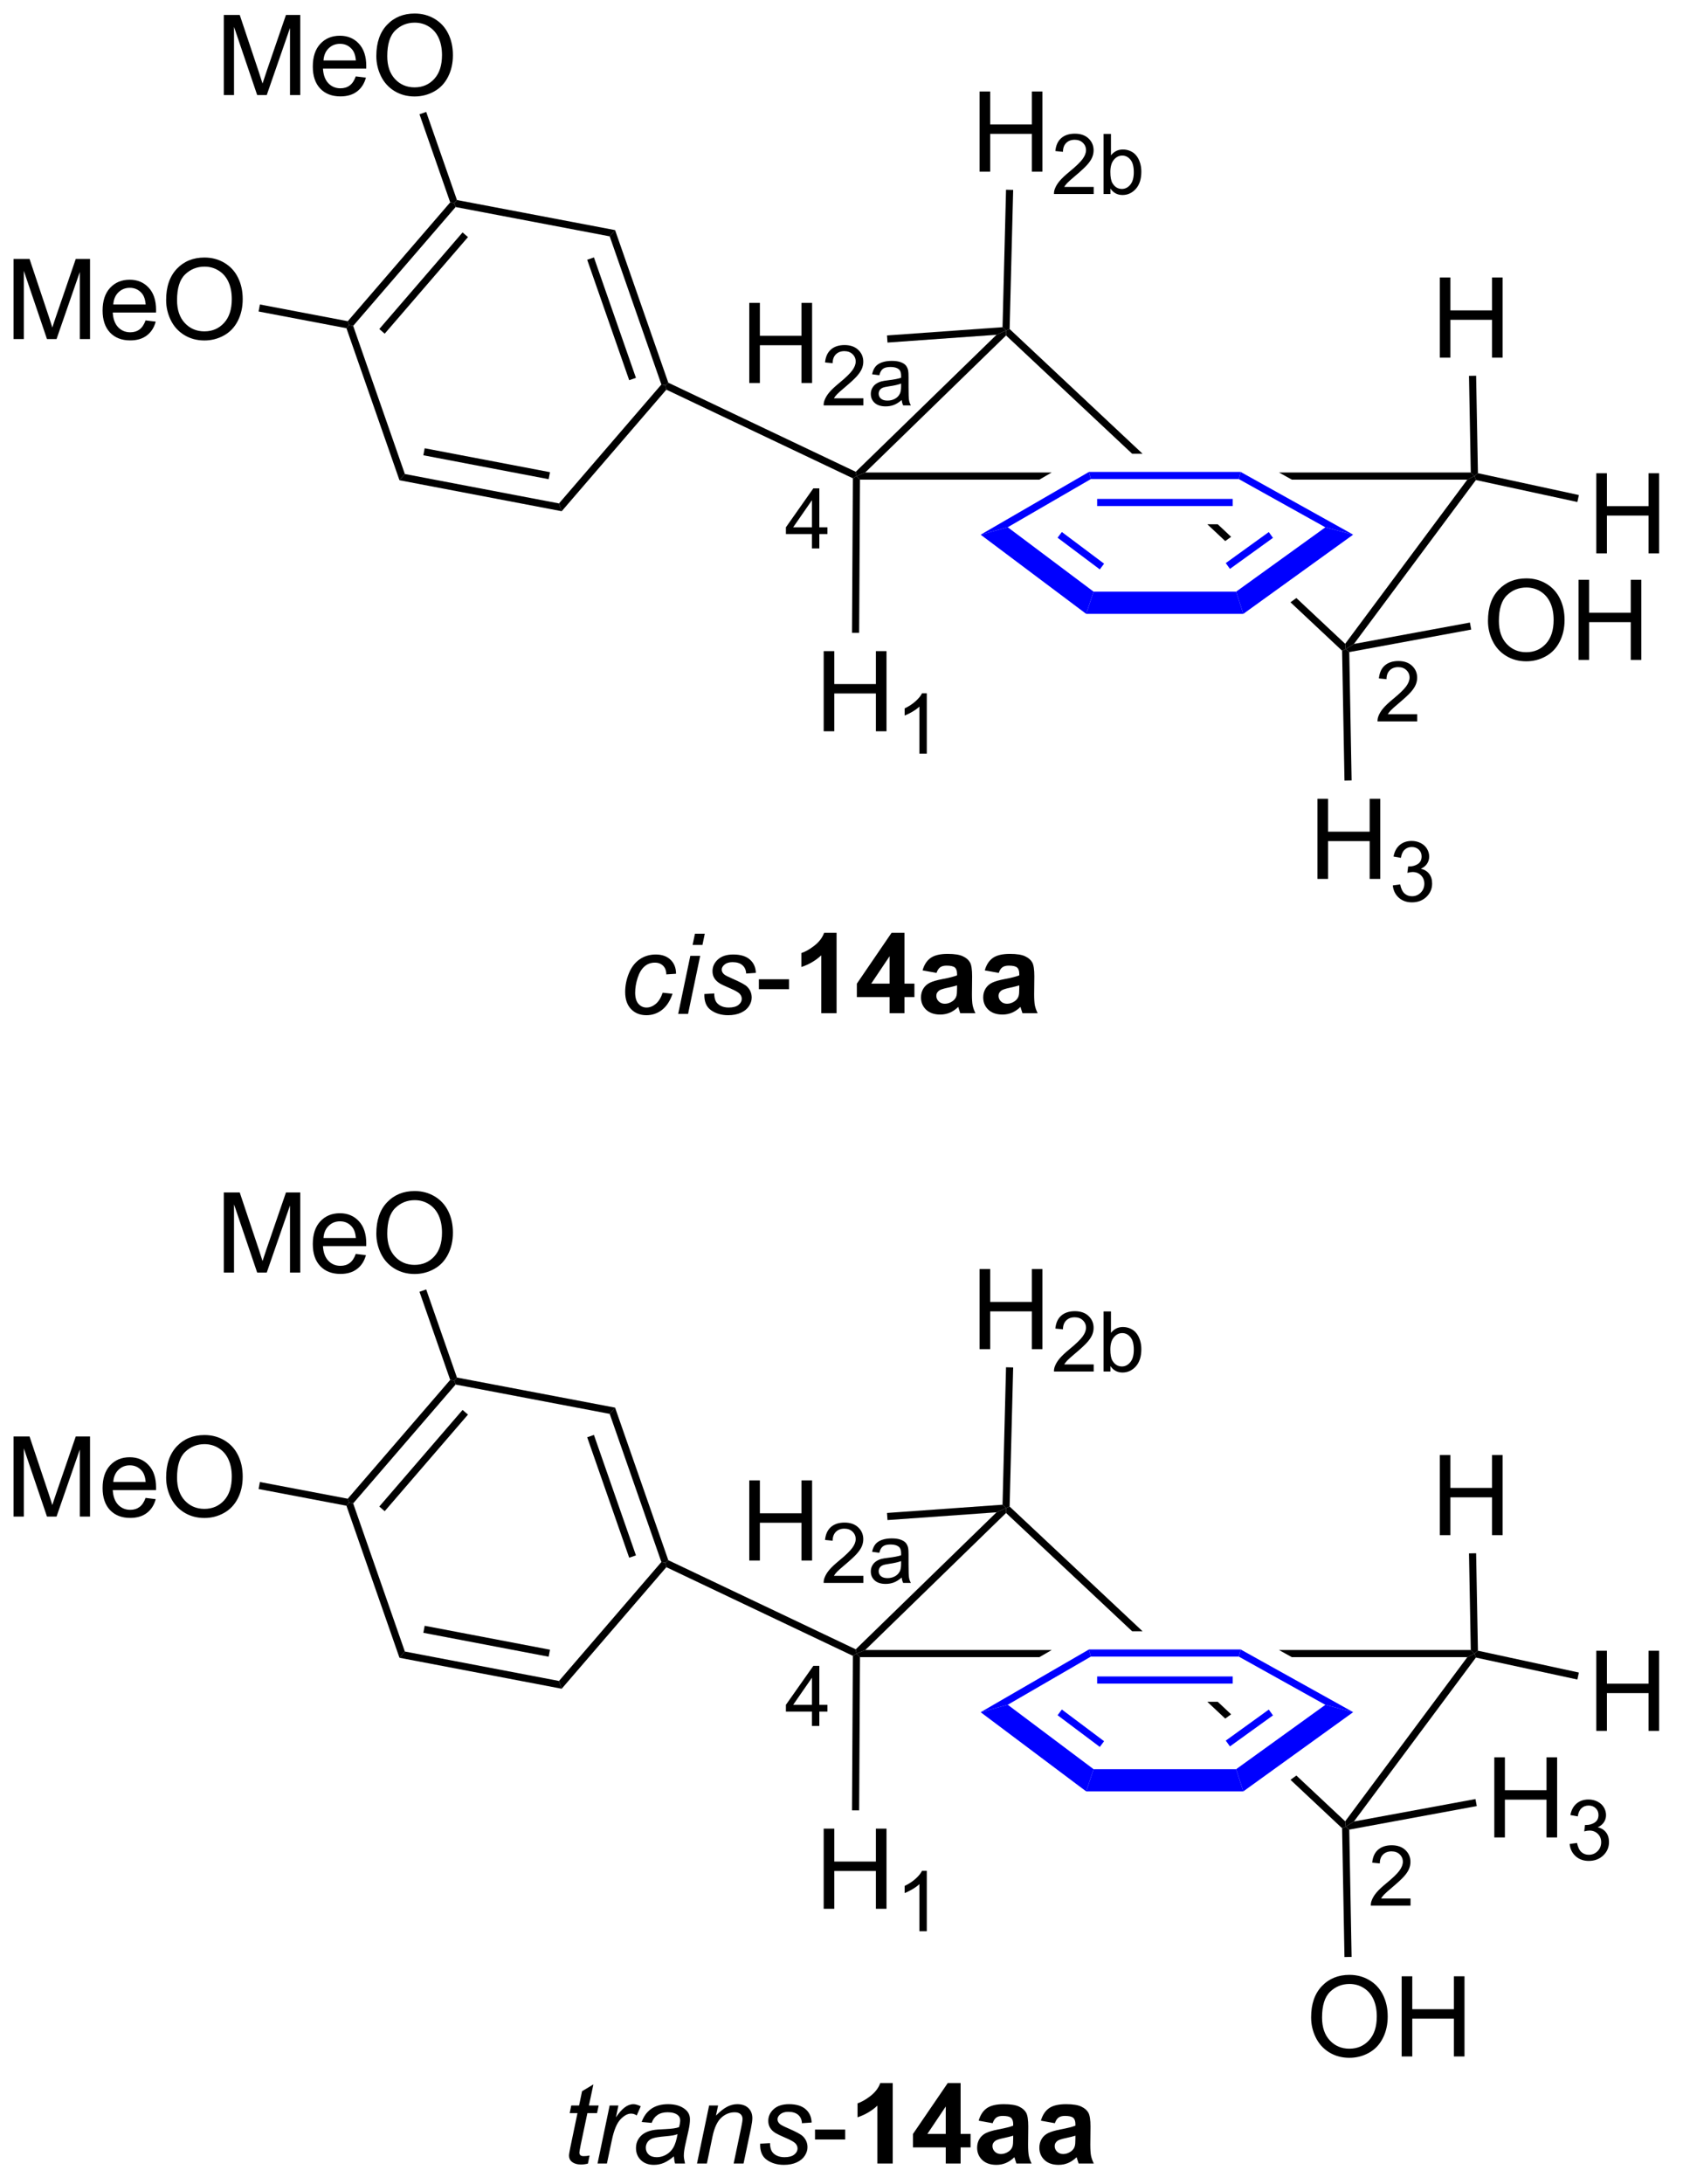 <?xml version="1.0" encoding="UTF-8"?>
<!DOCTYPE svg PUBLIC '-//W3C//DTD SVG 1.0//EN'
          'http://www.w3.org/TR/2001/REC-SVG-20010904/DTD/svg10.dtd'>
<svg stroke-dasharray="none" shape-rendering="auto" xmlns="http://www.w3.org/2000/svg" font-family="'Dialog'" text-rendering="auto" width="165" fill-opacity="1" color-interpolation="auto" color-rendering="auto" preserveAspectRatio="xMidYMid meet" font-size="12px" viewBox="0 0 165 214" fill="black" xmlns:xlink="http://www.w3.org/1999/xlink" stroke="black" image-rendering="auto" stroke-miterlimit="10" stroke-linecap="square" stroke-linejoin="miter" font-style="normal" stroke-width="1" height="214" stroke-dashoffset="0" font-weight="normal" stroke-opacity="1"
><!--Generated by the Batik Graphics2D SVG Generator--><defs id="genericDefs"
  /><g
  ><defs id="defs1"
    ><clipPath clipPathUnits="userSpaceOnUse" id="clipPath1"
      ><path d="M2.229 1.598 L125.265 1.598 L125.265 161.73 L2.229 161.73 L2.229 1.598 Z"
      /></clipPath
      ><clipPath clipPathUnits="userSpaceOnUse" id="clipPath2"
      ><path d="M0.662 14.683 L0.662 170.362 L120.278 170.362 L120.278 14.683 Z"
      /></clipPath
    ></defs
    ><g transform="scale(1.333,1.333) translate(-2.229,-1.598) matrix(1.029,0,0,1.029,1.548,-13.504)"
    ><path d="M48.026 85.582 L48.731 85.658 Q48.466 86.434 47.976 86.811 Q47.487 87.189 46.862 87.189 Q46.185 87.189 45.765 86.751 Q45.346 86.314 45.346 85.528 Q45.346 84.848 45.614 84.192 Q45.885 83.535 46.385 83.194 Q46.888 82.853 47.534 82.853 Q48.2 82.853 48.591 83.231 Q48.981 83.606 48.981 84.228 L48.286 84.275 Q48.284 83.879 48.057 83.658 Q47.833 83.434 47.466 83.434 Q47.041 83.434 46.729 83.705 Q46.416 83.973 46.237 84.522 Q46.06 85.072 46.06 85.58 Q46.06 86.111 46.294 86.376 Q46.528 86.642 46.872 86.642 Q47.216 86.642 47.531 86.382 Q47.846 86.119 48.026 85.582 ZM50.166 82.168 L50.333 81.369 L51.036 81.369 L50.87 82.168 L50.166 82.168 ZM49.135 87.095 L50.002 82.947 L50.708 82.947 L49.841 87.095 L49.135 87.095 ZM51.006 85.676 L51.712 85.634 Q51.712 85.939 51.806 86.155 Q51.9 86.369 52.152 86.507 Q52.405 86.642 52.741 86.642 Q53.209 86.642 53.444 86.455 Q53.678 86.267 53.678 86.012 Q53.678 85.83 53.538 85.666 Q53.392 85.501 52.832 85.262 Q52.272 85.02 52.116 84.923 Q51.853 84.762 51.72 84.546 Q51.587 84.33 51.587 84.048 Q51.587 83.556 51.978 83.205 Q52.368 82.853 53.071 82.853 Q53.853 82.853 54.261 83.215 Q54.67 83.575 54.686 84.166 L53.993 84.213 Q53.978 83.838 53.728 83.619 Q53.478 83.4 53.022 83.4 Q52.655 83.4 52.452 83.569 Q52.248 83.736 52.248 83.931 Q52.248 84.126 52.423 84.275 Q52.54 84.376 53.03 84.588 Q53.842 84.939 54.053 85.142 Q54.389 85.465 54.389 85.931 Q54.389 86.239 54.199 86.535 Q54.009 86.832 53.621 87.012 Q53.233 87.189 52.704 87.189 Q51.985 87.189 51.483 86.832 Q50.978 86.478 51.006 85.676 Z" stroke="none" clip-path="url(#clipPath2)"
    /></g
    ><g transform="matrix(1.371,0,0,1.371,-0.908,-20.137)"
    ><path d="M54.928 85.376 L54.928 84.668 L57.087 84.668 L57.087 85.376 L54.928 85.376 Z" stroke="none" clip-path="url(#clipPath2)"
    /></g
    ><g transform="matrix(1.371,0,0,1.371,-0.908,-20.137)"
    ><path d="M60.485 87.095 L59.389 87.095 L59.389 82.957 Q58.788 83.52 57.97 83.791 L57.97 82.793 Q58.4 82.653 58.902 82.262 Q59.407 81.869 59.595 81.345 L60.485 81.345 L60.485 87.095 ZM64.278 87.095 L64.278 85.942 L61.935 85.942 L61.935 84.981 L64.419 81.345 L65.341 81.345 L65.341 84.978 L66.052 84.978 L66.052 85.942 L65.341 85.942 L65.341 87.095 L64.278 87.095 ZM64.278 84.978 L64.278 83.02 L62.963 84.978 L64.278 84.978 ZM67.631 84.213 L66.634 84.033 Q66.803 83.431 67.212 83.142 Q67.624 82.853 68.431 82.853 Q69.165 82.853 69.525 83.028 Q69.884 83.2 70.03 83.468 Q70.178 83.736 70.178 84.45 L70.165 85.731 Q70.165 86.278 70.217 86.538 Q70.272 86.798 70.415 87.095 L69.329 87.095 Q69.287 86.986 69.225 86.77 Q69.196 86.673 69.186 86.642 Q68.905 86.916 68.584 87.054 Q68.264 87.189 67.9 87.189 Q67.259 87.189 66.889 86.843 Q66.522 86.494 66.522 85.963 Q66.522 85.611 66.689 85.335 Q66.858 85.059 67.16 84.913 Q67.462 84.767 68.032 84.658 Q68.803 84.512 69.1 84.387 L69.1 84.278 Q69.1 83.963 68.944 83.827 Q68.787 83.692 68.353 83.692 Q68.061 83.692 67.897 83.809 Q67.733 83.923 67.631 84.213 ZM69.1 85.103 Q68.889 85.173 68.431 85.272 Q67.975 85.369 67.834 85.463 Q67.618 85.614 67.618 85.848 Q67.618 86.08 67.79 86.249 Q67.962 86.416 68.228 86.416 Q68.525 86.416 68.795 86.22 Q68.993 86.072 69.056 85.856 Q69.1 85.715 69.1 85.322 L69.1 85.103 ZM72.081 84.213 L71.083 84.033 Q71.252 83.431 71.661 83.142 Q72.073 82.853 72.88 82.853 Q73.614 82.853 73.974 83.028 Q74.333 83.2 74.479 83.468 Q74.627 83.736 74.627 84.45 L74.614 85.731 Q74.614 86.278 74.666 86.538 Q74.721 86.798 74.864 87.095 L73.778 87.095 Q73.737 86.986 73.674 86.77 Q73.646 86.673 73.635 86.642 Q73.354 86.916 73.034 87.054 Q72.713 87.189 72.349 87.189 Q71.708 87.189 71.338 86.843 Q70.971 86.494 70.971 85.963 Q70.971 85.611 71.138 85.335 Q71.307 85.059 71.609 84.913 Q71.911 84.767 72.481 84.658 Q73.252 84.512 73.549 84.387 L73.549 84.278 Q73.549 83.963 73.393 83.827 Q73.237 83.692 72.802 83.692 Q72.51 83.692 72.346 83.809 Q72.182 83.923 72.081 84.213 ZM73.549 85.103 Q73.338 85.173 72.88 85.272 Q72.424 85.369 72.284 85.463 Q72.067 85.614 72.067 85.848 Q72.067 86.08 72.239 86.249 Q72.411 86.416 72.677 86.416 Q72.974 86.416 73.245 86.22 Q73.442 86.072 73.505 85.856 Q73.549 85.715 73.549 85.322 L73.549 85.103 Z" stroke="none" clip-path="url(#clipPath2)"
    /></g
    ><g transform="matrix(1.371,0,0,1.371,-0.908,-20.137)"
    ><path d="M42.822 168.72 L42.704 169.301 Q42.449 169.366 42.212 169.366 Q41.79 169.366 41.54 169.158 Q41.353 169.002 41.353 168.733 Q41.353 168.595 41.454 168.103 L41.957 165.694 L41.4 165.694 L41.512 165.148 L42.072 165.148 L42.285 164.127 L43.095 163.64 L42.777 165.148 L43.472 165.148 L43.355 165.694 L42.665 165.694 L42.183 167.986 Q42.095 168.423 42.095 168.509 Q42.095 168.634 42.165 168.702 Q42.238 168.767 42.402 168.767 Q42.637 168.767 42.822 168.72 ZM43.391 169.296 L44.258 165.148 L44.883 165.148 L44.708 165.994 Q45.029 165.515 45.333 165.286 Q45.641 165.054 45.961 165.054 Q46.172 165.054 46.482 165.205 L46.193 165.861 Q46.008 165.728 45.789 165.728 Q45.419 165.728 45.029 166.142 Q44.638 166.556 44.414 167.632 L44.062 169.296 L43.391 169.296 ZM48.851 168.78 Q48.484 169.095 48.143 169.244 Q47.804 169.39 47.419 169.39 Q46.844 169.39 46.492 169.051 Q46.141 168.713 46.141 168.186 Q46.141 167.838 46.299 167.572 Q46.458 167.304 46.719 167.142 Q46.982 166.978 47.359 166.908 Q47.599 166.861 48.263 166.835 Q48.929 166.806 49.219 166.694 Q49.302 166.405 49.302 166.213 Q49.302 165.968 49.122 165.827 Q48.875 165.632 48.404 165.632 Q47.958 165.632 47.674 165.83 Q47.391 166.025 47.263 166.39 L46.547 166.327 Q46.766 165.71 47.239 165.382 Q47.716 165.054 48.437 165.054 Q49.208 165.054 49.656 165.421 Q50 165.694 50 166.132 Q50 166.463 49.904 166.9 L49.672 167.931 Q49.562 168.423 49.562 168.733 Q49.562 168.929 49.648 169.296 L48.935 169.296 Q48.875 169.093 48.851 168.78 ZM49.114 167.194 Q48.966 167.252 48.794 167.283 Q48.625 167.314 48.226 167.351 Q47.609 167.405 47.354 167.489 Q47.101 167.572 46.971 167.757 Q46.844 167.939 46.844 168.163 Q46.844 168.46 47.049 168.653 Q47.255 168.843 47.633 168.843 Q47.984 168.843 48.307 168.658 Q48.633 168.47 48.82 168.14 Q49.008 167.806 49.114 167.194 ZM50.504 169.296 L51.371 165.148 L52.012 165.148 L51.861 165.869 Q52.277 165.444 52.639 165.249 Q53.004 165.054 53.384 165.054 Q53.887 165.054 54.173 165.327 Q54.462 165.601 54.462 166.056 Q54.462 166.288 54.361 166.783 L53.832 169.296 L53.126 169.296 L53.676 166.666 Q53.759 166.283 53.759 166.101 Q53.759 165.892 53.616 165.765 Q53.472 165.634 53.204 165.634 Q52.66 165.634 52.236 166.025 Q51.814 166.416 51.613 167.366 L51.212 169.296 L50.504 169.296 ZM55.021 167.877 L55.726 167.835 Q55.726 168.14 55.82 168.356 Q55.914 168.569 56.166 168.707 Q56.419 168.843 56.755 168.843 Q57.224 168.843 57.458 168.655 Q57.693 168.468 57.693 168.213 Q57.693 168.03 57.552 167.866 Q57.406 167.702 56.846 167.463 Q56.286 167.22 56.13 167.124 Q55.867 166.963 55.734 166.746 Q55.601 166.53 55.601 166.249 Q55.601 165.757 55.992 165.405 Q56.383 165.054 57.086 165.054 Q57.867 165.054 58.276 165.416 Q58.685 165.775 58.7 166.366 L58.008 166.413 Q57.992 166.038 57.742 165.819 Q57.492 165.601 57.036 165.601 Q56.669 165.601 56.466 165.77 Q56.263 165.936 56.263 166.132 Q56.263 166.327 56.437 166.476 Q56.554 166.577 57.044 166.788 Q57.857 167.14 58.068 167.343 Q58.404 167.666 58.404 168.132 Q58.404 168.439 58.213 168.736 Q58.023 169.033 57.635 169.213 Q57.247 169.39 56.719 169.39 Q56 169.39 55.497 169.033 Q54.992 168.679 55.021 167.877 Z" stroke="none" clip-path="url(#clipPath2)"
    /></g
    ><g transform="matrix(1.371,0,0,1.371,-0.908,-20.137)"
    ><path d="M58.943 167.577 L58.943 166.869 L61.102 166.869 L61.102 167.577 L58.943 167.577 Z" stroke="none" clip-path="url(#clipPath2)"
    /></g
    ><g transform="matrix(1.371,0,0,1.371,-0.908,-20.137)"
    ><path d="M64.5 169.296 L63.404 169.296 L63.404 165.158 Q62.802 165.72 61.984 165.991 L61.984 164.994 Q62.414 164.853 62.916 164.463 Q63.422 164.069 63.609 163.546 L64.5 163.546 L64.5 169.296 ZM68.293 169.296 L68.293 168.142 L65.949 168.142 L65.949 167.181 L68.433 163.546 L69.355 163.546 L69.355 167.179 L70.066 167.179 L70.066 168.142 L69.355 168.142 L69.355 169.296 L68.293 169.296 ZM68.293 167.179 L68.293 165.22 L66.978 167.179 L68.293 167.179 ZM71.646 166.413 L70.648 166.233 Q70.817 165.632 71.226 165.343 Q71.638 165.054 72.445 165.054 Q73.18 165.054 73.539 165.228 Q73.898 165.4 74.044 165.668 Q74.192 165.936 74.192 166.65 L74.18 167.931 Q74.18 168.478 74.232 168.739 Q74.286 168.999 74.43 169.296 L73.344 169.296 Q73.302 169.186 73.239 168.97 Q73.211 168.874 73.2 168.843 Q72.919 169.116 72.599 169.254 Q72.278 169.39 71.914 169.39 Q71.273 169.39 70.903 169.043 Q70.536 168.694 70.536 168.163 Q70.536 167.811 70.703 167.536 Q70.872 167.259 71.174 167.114 Q71.476 166.968 72.047 166.858 Q72.817 166.713 73.114 166.588 L73.114 166.478 Q73.114 166.163 72.958 166.028 Q72.802 165.892 72.367 165.892 Q72.075 165.892 71.911 166.009 Q71.747 166.124 71.646 166.413 ZM73.114 167.304 Q72.903 167.374 72.445 167.473 Q71.989 167.569 71.849 167.663 Q71.633 167.814 71.633 168.048 Q71.633 168.28 71.805 168.45 Q71.976 168.616 72.242 168.616 Q72.539 168.616 72.81 168.421 Q73.008 168.273 73.07 168.056 Q73.114 167.916 73.114 167.523 L73.114 167.304 ZM76.095 166.413 L75.097 166.233 Q75.267 165.632 75.676 165.343 Q76.087 165.054 76.894 165.054 Q77.629 165.054 77.988 165.228 Q78.347 165.4 78.493 165.668 Q78.642 165.936 78.642 166.65 L78.629 167.931 Q78.629 168.478 78.681 168.739 Q78.736 168.999 78.879 169.296 L77.793 169.296 Q77.751 169.186 77.689 168.97 Q77.66 168.874 77.65 168.843 Q77.368 169.116 77.048 169.254 Q76.728 169.39 76.363 169.39 Q75.722 169.39 75.353 169.043 Q74.986 168.694 74.986 168.163 Q74.986 167.811 75.152 167.536 Q75.321 167.259 75.624 167.114 Q75.926 166.968 76.496 166.858 Q77.267 166.713 77.564 166.588 L77.564 166.478 Q77.564 166.163 77.407 166.028 Q77.251 165.892 76.816 165.892 Q76.525 165.892 76.361 166.009 Q76.196 166.124 76.095 166.413 ZM77.564 167.304 Q77.353 167.374 76.894 167.473 Q76.439 167.569 76.298 167.663 Q76.082 167.814 76.082 168.048 Q76.082 168.28 76.254 168.45 Q76.426 168.616 76.691 168.616 Q76.988 168.616 77.259 168.421 Q77.457 168.273 77.519 168.056 Q77.564 167.916 77.564 167.523 L77.564 167.304 Z" stroke="none" clip-path="url(#clipPath2)"
    /></g
    ><g transform="matrix(1.371,0,0,1.371,-0.908,-20.137)"
    ><path d="M62.534 48.453 L61.906 48.708 L62.159 48.963 L74.987 48.963 L75.868 48.453 Z" stroke="none" clip-path="url(#clipPath2)"
    /></g
    ><g transform="matrix(1.371,0,0,1.371,-0.908,-20.137)"
    ><path d="M92.125 48.453 L93.041 48.963 L105.589 48.963 L106.097 48.708 L105.837 48.453 Z" stroke="none" clip-path="url(#clipPath2)"
    /></g
    ><g transform="matrix(1.371,0,0,1.371,-0.908,-20.137)"
    ><path d="M62.534 48.453 L61.906 48.708 L61.855 48.402 L71.923 38.612 L72.602 38.308 L72.605 38.661 Z" stroke="none" clip-path="url(#clipPath2)"
    /></g
    ><g transform="matrix(1.371,0,0,1.371,-0.908,-20.137)"
    ><path d="M105.589 48.963 L106.097 48.708 L106.203 48.992 L97.48 60.706 L96.888 61.075 L96.854 60.694 Z" stroke="none" clip-path="url(#clipPath2)"
    /></g
    ><g transform="matrix(1.371,0,0,1.371,-0.908,-20.137)"
    ><path d="M107.066 59.058 Q107.066 57.631 107.832 56.826 Q108.597 56.019 109.808 56.019 Q110.6 56.019 111.235 56.399 Q111.873 56.776 112.207 57.454 Q112.543 58.131 112.543 58.99 Q112.543 59.862 112.191 60.55 Q111.839 61.237 111.194 61.592 Q110.55 61.946 109.803 61.946 Q108.996 61.946 108.358 61.555 Q107.722 61.162 107.394 60.487 Q107.066 59.81 107.066 59.058 ZM107.847 59.068 Q107.847 60.105 108.402 60.701 Q108.959 61.295 109.8 61.295 Q110.654 61.295 111.207 60.693 Q111.761 60.092 111.761 58.987 Q111.761 58.287 111.524 57.766 Q111.287 57.245 110.832 56.959 Q110.378 56.67 109.811 56.67 Q109.006 56.67 108.425 57.224 Q107.847 57.776 107.847 59.068 ZM113.541 61.847 L113.541 56.12 L114.299 56.12 L114.299 58.472 L117.276 58.472 L117.276 56.12 L118.033 56.12 L118.033 61.847 L117.276 61.847 L117.276 59.146 L114.299 59.146 L114.299 61.847 L113.541 61.847 Z" stroke="none" clip-path="url(#clipPath2)"
    /></g
    ><g transform="matrix(1.371,0,0,1.371,-0.908,-20.137)"
    ><path d="M97.147 61.287 L96.888 61.075 L97.48 60.706 L105.775 59.176 L105.868 59.678 Z" stroke="none" clip-path="url(#clipPath2)"
    /></g
    ><g transform="matrix(1.371,0,0,1.371,-0.908,-20.137)"
    ><path d="M94.872 77.495 L94.872 71.769 L95.63 71.769 L95.63 74.12 L98.606 74.12 L98.606 71.769 L99.364 71.769 L99.364 77.495 L98.606 77.495 L98.606 74.795 L95.63 74.795 L95.63 77.495 L94.872 77.495 Z" stroke="none" clip-path="url(#clipPath2)"
    /></g
    ><g transform="matrix(1.371,0,0,1.371,-0.908,-20.137)"
    ><path d="M100.261 77.96 L100.788 77.89 Q100.88 78.339 101.097 78.537 Q101.315 78.734 101.63 78.734 Q102.001 78.734 102.257 78.476 Q102.515 78.218 102.515 77.837 Q102.515 77.474 102.276 77.24 Q102.04 77.003 101.673 77.003 Q101.524 77.003 101.302 77.062 L101.36 76.599 Q101.413 76.605 101.444 76.605 Q101.782 76.605 102.052 76.429 Q102.321 76.253 102.321 75.886 Q102.321 75.597 102.124 75.408 Q101.929 75.216 101.618 75.216 Q101.309 75.216 101.104 75.41 Q100.899 75.603 100.841 75.99 L100.313 75.896 Q100.411 75.365 100.753 75.074 Q101.097 74.783 101.606 74.783 Q101.958 74.783 102.253 74.933 Q102.55 75.084 102.706 75.345 Q102.862 75.605 102.862 75.898 Q102.862 76.177 102.712 76.406 Q102.563 76.634 102.27 76.769 Q102.651 76.857 102.862 77.134 Q103.073 77.41 103.073 77.826 Q103.073 78.388 102.663 78.781 Q102.253 79.171 101.626 79.171 Q101.061 79.171 100.686 78.835 Q100.313 78.498 100.261 77.96 Z" stroke="none" clip-path="url(#clipPath2)"
    /></g
    ><g transform="matrix(1.371,0,0,1.371,-0.908,-20.137)"
    ><path d="M96.635 61.188 L96.888 61.075 L97.147 61.287 L97.315 70.456 L96.805 70.466 Z" stroke="none" clip-path="url(#clipPath2)"
    /></g
    ><g transform="matrix(1.371,0,0,1.371,-0.908,-20.137)"
    ><path d="M48.452 42.035 L48.246 42.22 L47.957 42.165 L44.262 31.578 L44.647 31.132 ZM46.138 41.689 L43.134 33.083 L42.652 33.251 L45.656 41.858 Z" stroke="none" clip-path="url(#clipPath2)"
    /></g
    ><g transform="matrix(1.371,0,0,1.371,-0.908,-20.137)"
    ><path d="M44.647 31.132 L44.262 31.578 L33.243 29.483 L33.146 29.205 L33.338 28.982 Z" stroke="none" clip-path="url(#clipPath2)"
    /></g
    ><g transform="matrix(1.371,0,0,1.371,-0.908,-20.137)"
    ><path d="M32.856 29.15 L33.146 29.205 L33.243 29.483 L25.918 37.974 L25.628 37.919 L25.531 37.641 ZM33.74 31.297 L27.785 38.2 L28.172 38.533 L34.127 31.63 Z" stroke="none" clip-path="url(#clipPath2)"
    /></g
    ><g transform="matrix(1.371,0,0,1.371,-0.908,-20.137)"
    ><path d="M25.436 38.142 L25.628 37.919 L25.918 37.974 L29.613 48.561 L29.228 49.007 Z" stroke="none" clip-path="url(#clipPath2)"
    /></g
    ><g transform="matrix(1.371,0,0,1.371,-0.908,-20.137)"
    ><path d="M29.228 49.007 L29.613 48.561 L40.635 50.663 L40.829 51.22 ZM30.935 47.222 L39.896 48.931 L39.992 48.43 L31.031 46.721 Z" stroke="none" clip-path="url(#clipPath2)"
    /></g
    ><g transform="matrix(1.371,0,0,1.371,-0.908,-20.137)"
    ><path d="M40.829 51.22 L40.635 50.663 L47.957 42.165 L48.246 42.22 L48.313 42.534 Z" stroke="none" clip-path="url(#clipPath2)"
    /></g
    ><g transform="matrix(1.371,0,0,1.371,-0.908,-20.137)"
    ><path d="M1.634 38.919 L1.634 33.192 L2.775 33.192 L4.132 37.247 Q4.319 37.812 4.405 38.093 Q4.501 37.781 4.71 37.177 L6.08 33.192 L7.1 33.192 L7.1 38.919 L6.369 38.919 L6.369 34.125 L4.705 38.919 L4.022 38.919 L2.366 34.044 L2.366 38.919 L1.634 38.919 ZM11.072 37.583 L11.798 37.672 Q11.626 38.309 11.16 38.661 Q10.697 39.013 9.975 39.013 Q9.064 39.013 8.53 38.453 Q7.999 37.89 7.999 36.88 Q7.999 35.833 8.538 35.255 Q9.077 34.677 9.936 34.677 Q10.767 34.677 11.293 35.244 Q11.822 35.809 11.822 36.836 Q11.822 36.898 11.819 37.023 L8.725 37.023 Q8.764 37.708 9.111 38.072 Q9.46 38.434 9.978 38.434 Q10.366 38.434 10.639 38.231 Q10.913 38.028 11.072 37.583 ZM8.764 36.445 L11.08 36.445 Q11.033 35.922 10.814 35.661 Q10.478 35.255 9.944 35.255 Q9.46 35.255 9.129 35.58 Q8.798 35.903 8.764 36.445 ZM12.542 36.13 Q12.542 34.703 13.307 33.898 Q14.073 33.091 15.284 33.091 Q16.076 33.091 16.711 33.471 Q17.349 33.849 17.682 34.526 Q18.018 35.203 18.018 36.062 Q18.018 36.934 17.667 37.622 Q17.315 38.309 16.669 38.664 Q16.026 39.018 15.279 39.018 Q14.472 39.018 13.834 38.627 Q13.198 38.234 12.87 37.559 Q12.542 36.882 12.542 36.13 ZM13.323 36.14 Q13.323 37.177 13.878 37.773 Q14.435 38.367 15.276 38.367 Q16.13 38.367 16.682 37.765 Q17.237 37.164 17.237 36.059 Q17.237 35.359 17 34.838 Q16.763 34.317 16.307 34.031 Q15.854 33.742 15.287 33.742 Q14.482 33.742 13.901 34.297 Q13.323 34.849 13.323 36.14 Z" stroke="none" clip-path="url(#clipPath2)"
    /></g
    ><g transform="matrix(1.371,0,0,1.371,-0.908,-20.137)"
    ><path d="M25.531 37.641 L25.628 37.919 L25.436 38.142 L19.153 36.948 L19.248 36.446 Z" stroke="none" clip-path="url(#clipPath2)"
    /></g
    ><g transform="matrix(1.371,0,0,1.371,-0.908,-20.137)"
    ><path d="M72.86 38.2 L72.602 38.308 L72.605 38.661 L81.621 47.113 L82.367 47.113 L72.86 38.2 ZM86.996 52.152 L88.277 53.353 L88.277 53.353 L88.699 53.049 L88.699 53.049 L87.742 52.152 ZM93.365 57.423 L92.943 57.727 L96.635 61.188 L96.888 61.075 L96.854 60.694 L93.365 57.423 Z" stroke="none" clip-path="url(#clipPath2)"
    /></g
    ><g transform="matrix(1.371,0,0,1.371,-0.908,-20.137)"
    ><path d="M102.007 65.73 L102.007 66.238 L99.168 66.238 Q99.162 66.047 99.23 65.871 Q99.338 65.582 99.576 65.301 Q99.816 65.019 100.267 64.65 Q100.966 64.076 101.213 63.74 Q101.459 63.404 101.459 63.105 Q101.459 62.793 101.234 62.578 Q101.011 62.361 100.65 62.361 Q100.269 62.361 100.041 62.59 Q99.812 62.818 99.81 63.222 L99.267 63.168 Q99.324 62.56 99.687 62.244 Q100.05 61.926 100.662 61.926 Q101.281 61.926 101.64 62.269 Q102.002 62.611 102.002 63.117 Q102.002 63.375 101.896 63.625 Q101.791 63.873 101.545 64.148 Q101.3 64.424 100.732 64.904 Q100.257 65.303 100.123 65.445 Q99.988 65.588 99.9 65.73 L102.007 65.73 Z" stroke="none" clip-path="url(#clipPath2)"
    /></g
    ><g transform="matrix(1.371,0,0,1.371,-0.908,-20.137)"
    ><path d="M16.666 21.483 L16.666 15.756 L17.806 15.756 L19.163 19.811 Q19.351 20.376 19.436 20.657 Q19.533 20.345 19.741 19.741 L21.111 15.756 L22.132 15.756 L22.132 21.483 L21.4 21.483 L21.4 16.689 L19.736 21.483 L19.054 21.483 L17.397 16.608 L17.397 21.483 L16.666 21.483 ZM26.103 20.147 L26.83 20.235 Q26.658 20.873 26.192 21.225 Q25.728 21.577 25.007 21.577 Q24.095 21.577 23.561 21.017 Q23.03 20.454 23.03 19.444 Q23.03 18.397 23.569 17.819 Q24.108 17.241 24.968 17.241 Q25.799 17.241 26.325 17.808 Q26.853 18.373 26.853 19.4 Q26.853 19.462 26.851 19.587 L23.757 19.587 Q23.796 20.272 24.142 20.637 Q24.491 20.998 25.009 20.998 Q25.397 20.998 25.671 20.795 Q25.944 20.592 26.103 20.147 ZM23.796 19.009 L26.111 19.009 Q26.064 18.485 25.845 18.225 Q25.509 17.819 24.976 17.819 Q24.491 17.819 24.16 18.144 Q23.83 18.467 23.796 19.009 ZM27.573 18.694 Q27.573 17.267 28.339 16.462 Q29.105 15.655 30.315 15.655 Q31.107 15.655 31.742 16.035 Q32.38 16.413 32.714 17.09 Q33.05 17.767 33.05 18.626 Q33.05 19.498 32.698 20.186 Q32.347 20.873 31.701 21.228 Q31.058 21.582 30.31 21.582 Q29.503 21.582 28.865 21.191 Q28.23 20.798 27.901 20.123 Q27.573 19.446 27.573 18.694 ZM28.355 18.704 Q28.355 19.741 28.909 20.337 Q29.466 20.931 30.308 20.931 Q31.162 20.931 31.714 20.329 Q32.269 19.728 32.269 18.623 Q32.269 17.923 32.032 17.402 Q31.795 16.881 31.339 16.595 Q30.886 16.306 30.318 16.306 Q29.513 16.306 28.933 16.86 Q28.355 17.413 28.355 18.704 Z" stroke="none" clip-path="url(#clipPath2)"
    /></g
    ><g transform="matrix(1.371,0,0,1.371,-0.908,-20.137)"
    ><path d="M33.338 28.982 L33.146 29.205 L32.856 29.15 L30.659 22.854 L31.14 22.686 Z" stroke="none" clip-path="url(#clipPath2)"
    /></g
    ><g transform="matrix(1.371,0,0,1.371,-0.908,-20.137)"
    ><path d="M61.855 48.402 L61.906 48.708 L61.65 48.869 L48.313 42.534 L48.246 42.22 L48.452 42.035 Z" stroke="none" clip-path="url(#clipPath2)"
    /></g
    ><g transform="matrix(1.371,0,0,1.371,-0.908,-20.137)"
    ><path d="M58.725 53.881 L58.725 52.851 L56.862 52.851 L56.862 52.369 L58.823 49.586 L59.252 49.586 L59.252 52.369 L59.832 52.369 L59.832 52.851 L59.252 52.851 L59.252 53.881 L58.725 53.881 ZM58.725 52.369 L58.725 50.431 L57.381 52.369 L58.725 52.369 Z" stroke="none" clip-path="url(#clipPath2)"
    /></g
    ><g transform="matrix(1.371,0,0,1.371,-0.908,-20.137)"
    ><path d="M59.563 66.945 L59.563 61.218 L60.321 61.218 L60.321 63.57 L63.297 63.57 L63.297 61.218 L64.055 61.218 L64.055 66.945 L63.297 66.945 L63.297 64.244 L60.321 64.244 L60.321 66.945 L59.563 66.945 Z" stroke="none" clip-path="url(#clipPath2)"
    /></g
    ><g transform="matrix(1.371,0,0,1.371,-0.908,-20.137)"
    ><path d="M66.936 68.545 L66.409 68.545 L66.409 65.183 Q66.217 65.365 65.909 65.547 Q65.6 65.728 65.354 65.82 L65.354 65.31 Q65.795 65.101 66.125 64.806 Q66.457 64.51 66.596 64.232 L66.936 64.232 L66.936 68.545 Z" stroke="none" clip-path="url(#clipPath2)"
    /></g
    ><g transform="matrix(1.371,0,0,1.371,-0.908,-20.137)"
    ><path d="M61.65 48.869 L61.906 48.708 L62.159 48.963 L62.099 59.912 L61.589 59.909 Z" stroke="none" clip-path="url(#clipPath2)"
    /></g
    ><g transform="matrix(1.371,0,0,1.371,-0.908,-20.137)"
    ><path d="M70.713 26.953 L70.713 21.226 L71.47 21.226 L71.47 23.578 L74.447 23.578 L74.447 21.226 L75.205 21.226 L75.205 26.953 L74.447 26.953 L74.447 24.252 L71.47 24.252 L71.47 26.953 L70.713 26.953 Z" stroke="none" clip-path="url(#clipPath2)"
    /></g
    ><g transform="matrix(1.371,0,0,1.371,-0.908,-20.137)"
    ><path d="M78.871 28.045 L78.871 28.553 L76.031 28.553 Q76.025 28.361 76.093 28.186 Q76.201 27.896 76.439 27.615 Q76.679 27.334 77.13 26.965 Q77.83 26.391 78.076 26.055 Q78.322 25.719 78.322 25.42 Q78.322 25.108 78.097 24.893 Q77.875 24.676 77.513 24.676 Q77.132 24.676 76.904 24.904 Q76.675 25.133 76.674 25.537 L76.13 25.483 Q76.187 24.875 76.55 24.559 Q76.914 24.24 77.525 24.24 Q78.144 24.24 78.504 24.584 Q78.865 24.926 78.865 25.432 Q78.865 25.689 78.76 25.939 Q78.654 26.188 78.408 26.463 Q78.164 26.738 77.595 27.219 Q77.121 27.617 76.986 27.76 Q76.851 27.902 76.763 28.045 L78.871 28.045 ZM80.069 28.553 L79.579 28.553 L79.579 24.258 L80.106 24.258 L80.106 25.789 Q80.44 25.371 80.96 25.371 Q81.247 25.371 81.503 25.486 Q81.758 25.602 81.924 25.813 Q82.091 26.021 82.184 26.318 Q82.278 26.613 82.278 26.949 Q82.278 27.75 81.882 28.188 Q81.487 28.623 80.932 28.623 Q80.382 28.623 80.069 28.162 L80.069 28.553 ZM80.063 26.973 Q80.063 27.533 80.216 27.781 Q80.464 28.189 80.889 28.189 Q81.235 28.189 81.487 27.889 Q81.739 27.588 81.739 26.994 Q81.739 26.385 81.497 26.096 Q81.255 25.805 80.913 25.805 Q80.567 25.805 80.315 26.105 Q80.063 26.404 80.063 26.973 Z" stroke="none" clip-path="url(#clipPath2)"
    /></g
    ><g transform="matrix(1.371,0,0,1.371,-0.908,-20.137)"
    ><path d="M72.86 38.2 L72.602 38.308 L72.353 38.07 L72.603 28.246 L73.113 28.259 Z" stroke="none" clip-path="url(#clipPath2)"
    /></g
    ><g transform="matrix(1.371,0,0,1.371,-0.908,-20.137)"
    ><path d="M54.243 42.058 L54.243 36.332 L55.001 36.332 L55.001 38.683 L57.977 38.683 L57.977 36.332 L58.735 36.332 L58.735 42.058 L57.977 42.058 L57.977 39.358 L55.001 39.358 L55.001 42.058 L54.243 42.058 Z" stroke="none" clip-path="url(#clipPath2)"
    /></g
    ><g transform="matrix(1.371,0,0,1.371,-0.908,-20.137)"
    ><path d="M62.401 43.15 L62.401 43.658 L59.561 43.658 Q59.555 43.467 59.624 43.291 Q59.731 43.002 59.969 42.721 Q60.21 42.439 60.661 42.07 Q61.36 41.496 61.606 41.16 Q61.852 40.824 61.852 40.525 Q61.852 40.213 61.628 39.998 Q61.405 39.781 61.044 39.781 Q60.663 39.781 60.434 40.01 Q60.206 40.238 60.204 40.643 L59.661 40.588 Q59.718 39.98 60.081 39.664 Q60.444 39.346 61.055 39.346 Q61.675 39.346 62.034 39.689 Q62.395 40.031 62.395 40.537 Q62.395 40.795 62.29 41.045 Q62.184 41.293 61.938 41.568 Q61.694 41.844 61.126 42.324 Q60.651 42.723 60.516 42.865 Q60.382 43.008 60.294 43.15 L62.401 43.15 ZM65.142 43.273 Q64.849 43.523 64.578 43.627 Q64.308 43.728 63.998 43.728 Q63.484 43.728 63.209 43.478 Q62.933 43.227 62.933 42.838 Q62.933 42.609 63.037 42.42 Q63.142 42.23 63.31 42.117 Q63.478 42.002 63.689 41.943 Q63.845 41.902 64.158 41.865 Q64.797 41.789 65.099 41.684 Q65.101 41.574 65.101 41.545 Q65.101 41.223 64.953 41.092 Q64.75 40.912 64.351 40.912 Q63.98 40.912 63.803 41.043 Q63.625 41.174 63.541 41.504 L63.025 41.434 Q63.095 41.103 63.256 40.9 Q63.418 40.695 63.722 40.586 Q64.027 40.477 64.427 40.477 Q64.826 40.477 65.074 40.57 Q65.324 40.664 65.441 40.807 Q65.558 40.947 65.605 41.164 Q65.632 41.299 65.632 41.65 L65.632 42.353 Q65.632 43.09 65.666 43.285 Q65.699 43.478 65.799 43.658 L65.248 43.658 Q65.166 43.494 65.142 43.273 ZM65.099 42.096 Q64.812 42.213 64.238 42.295 Q63.912 42.342 63.777 42.4 Q63.642 42.459 63.568 42.572 Q63.496 42.685 63.496 42.822 Q63.496 43.033 63.656 43.174 Q63.816 43.314 64.123 43.314 Q64.427 43.314 64.664 43.182 Q64.902 43.049 65.013 42.816 Q65.099 42.639 65.099 42.289 L65.099 42.096 Z" stroke="none" clip-path="url(#clipPath2)"
    /></g
    ><g transform="matrix(1.371,0,0,1.371,-0.908,-20.137)"
    ><path d="M72.353 38.07 L72.602 38.308 L71.923 38.612 L64.127 39.168 L64.091 38.659 Z" stroke="none" clip-path="url(#clipPath2)"
    /></g
    ><g fill="blue" transform="matrix(1.371,0,0,1.371,-0.908,-20.137)" stroke="blue"
    ><path d="M78.531 48.413 L78.668 48.923 L72.725 52.365 L70.788 52.897 Z" stroke="none" clip-path="url(#clipPath2)"
    /></g
    ><g fill="blue" transform="matrix(1.371,0,0,1.371,-0.908,-20.137)" stroke="blue"
    ><path d="M70.788 52.897 L72.725 52.365 L78.864 56.968 L78.335 58.556 ZM76.289 53.113 L79.309 55.378 L79.615 54.969 L76.595 52.705 Z" stroke="none" clip-path="url(#clipPath2)"
    /></g
    ><g fill="blue" transform="matrix(1.371,0,0,1.371,-0.908,-20.137)" stroke="blue"
    ><path d="M78.335 58.556 L78.864 56.968 L89.058 56.968 L89.57 58.556 Z" stroke="none" clip-path="url(#clipPath2)"
    /></g
    ><g fill="blue" transform="matrix(1.371,0,0,1.371,-0.908,-20.137)" stroke="blue"
    ><path d="M89.57 58.556 L89.058 56.968 L95.438 52.37 L97.427 52.893 ZM88.615 55.341 L91.691 53.123 L91.392 52.709 L88.316 54.927 Z" stroke="none" clip-path="url(#clipPath2)"
    /></g
    ><g fill="blue" transform="matrix(1.371,0,0,1.371,-0.908,-20.137)" stroke="blue"
    ><path d="M97.427 52.893 L95.438 52.37 L89.248 48.923 L89.38 48.413 Z" stroke="none" clip-path="url(#clipPath2)"
    /></g
    ><g fill="blue" transform="matrix(1.371,0,0,1.371,-0.908,-20.137)" stroke="blue"
    ><path d="M78.668 48.923 L78.531 48.413 L89.38 48.413 L89.248 48.923 ZM79.118 50.852 L88.813 50.852 L88.813 50.342 L79.118 50.342 Z" stroke="none" clip-path="url(#clipPath2)"
    /></g
    ><g transform="matrix(1.371,0,0,1.371,-0.908,-20.137)"
    ><path d="M103.621 40.243 L103.621 34.516 L104.379 34.516 L104.379 36.868 L107.356 36.868 L107.356 34.516 L108.114 34.516 L108.114 40.243 L107.356 40.243 L107.356 37.542 L104.379 37.542 L104.379 40.243 L103.621 40.243 Z" stroke="none" clip-path="url(#clipPath2)"
    /></g
    ><g transform="matrix(1.371,0,0,1.371,-0.908,-20.137)"
    ><path d="M106.348 48.502 L106.097 48.708 L105.837 48.453 L105.709 41.548 L106.219 41.538 Z" stroke="none" clip-path="url(#clipPath2)"
    /></g
    ><g transform="matrix(1.371,0,0,1.371,-0.908,-20.137)"
    ><path d="M114.813 54.233 L114.813 48.506 L115.571 48.506 L115.571 50.858 L118.547 50.858 L118.547 48.506 L119.305 48.506 L119.305 54.233 L118.547 54.233 L118.547 51.532 L115.571 51.532 L115.571 54.233 L114.813 54.233 Z" stroke="none" clip-path="url(#clipPath2)"
    /></g
    ><g transform="matrix(1.371,0,0,1.371,-0.908,-20.137)"
    ><path d="M106.203 48.992 L106.097 48.708 L106.348 48.502 L113.567 50.063 L113.459 50.562 Z" stroke="none" clip-path="url(#clipPath2)"
    /></g
    ><g transform="matrix(1.371,0,0,1.371,-0.908,-20.137)"
    ><path d="M62.534 132.6 L61.906 132.855 L62.159 133.11 L74.987 133.11 L75.868 132.6 Z" stroke="none" clip-path="url(#clipPath2)"
    /></g
    ><g transform="matrix(1.371,0,0,1.371,-0.908,-20.137)"
    ><path d="M92.125 132.6 L93.041 133.11 L105.589 133.11 L106.097 132.855 L105.837 132.6 Z" stroke="none" clip-path="url(#clipPath2)"
    /></g
    ><g transform="matrix(1.371,0,0,1.371,-0.908,-20.137)"
    ><path d="M62.534 132.6 L61.906 132.855 L61.855 132.548 L71.923 122.758 L72.602 122.454 L72.605 122.807 Z" stroke="none" clip-path="url(#clipPath2)"
    /></g
    ><g transform="matrix(1.371,0,0,1.371,-0.908,-20.137)"
    ><path d="M105.589 133.11 L106.097 132.855 L106.203 133.139 L97.48 144.853 L96.888 145.221 L96.854 144.84 Z" stroke="none" clip-path="url(#clipPath2)"
    /></g
    ><g transform="matrix(1.371,0,0,1.371,-0.908,-20.137)"
    ><path d="M107.519 145.993 L107.519 140.267 L108.276 140.267 L108.276 142.618 L111.253 142.618 L111.253 140.267 L112.011 140.267 L112.011 145.993 L111.253 145.993 L111.253 143.293 L108.276 143.293 L108.276 145.993 L107.519 145.993 Z" stroke="none" clip-path="url(#clipPath2)"
    /></g
    ><g transform="matrix(1.371,0,0,1.371,-0.908,-20.137)"
    ><path d="M112.907 146.458 L113.435 146.388 Q113.526 146.837 113.743 147.035 Q113.962 147.232 114.276 147.232 Q114.647 147.232 114.903 146.974 Q115.161 146.716 115.161 146.335 Q115.161 145.972 114.923 145.738 Q114.686 145.501 114.319 145.501 Q114.171 145.501 113.948 145.56 L114.007 145.097 Q114.06 145.103 114.091 145.103 Q114.429 145.103 114.698 144.927 Q114.968 144.751 114.968 144.384 Q114.968 144.095 114.77 143.906 Q114.575 143.714 114.265 143.714 Q113.956 143.714 113.751 143.907 Q113.546 144.101 113.487 144.488 L112.96 144.394 Q113.058 143.863 113.399 143.572 Q113.743 143.281 114.253 143.281 Q114.605 143.281 114.899 143.431 Q115.196 143.581 115.353 143.843 Q115.509 144.103 115.509 144.396 Q115.509 144.675 115.358 144.904 Q115.21 145.132 114.917 145.267 Q115.298 145.355 115.509 145.632 Q115.72 145.907 115.72 146.324 Q115.72 146.886 115.31 147.279 Q114.899 147.669 114.272 147.669 Q113.708 147.669 113.333 147.333 Q112.96 146.995 112.907 146.458 Z" stroke="none" clip-path="url(#clipPath2)"
    /></g
    ><g transform="matrix(1.371,0,0,1.371,-0.908,-20.137)"
    ><path d="M97.147 145.433 L96.888 145.221 L97.48 144.853 L106.172 143.249 L106.265 143.751 Z" stroke="none" clip-path="url(#clipPath2)"
    /></g
    ><g transform="matrix(1.371,0,0,1.371,-0.908,-20.137)"
    ><path d="M94.419 158.852 Q94.419 157.425 95.185 156.621 Q95.951 155.813 97.162 155.813 Q97.953 155.813 98.589 156.194 Q99.227 156.571 99.56 157.248 Q99.896 157.925 99.896 158.785 Q99.896 159.657 99.544 160.345 Q99.193 161.032 98.547 161.386 Q97.904 161.74 97.156 161.74 Q96.349 161.74 95.711 161.35 Q95.076 160.957 94.748 160.282 Q94.419 159.605 94.419 158.852 ZM95.201 158.863 Q95.201 159.899 95.755 160.496 Q96.313 161.089 97.154 161.089 Q98.008 161.089 98.56 160.488 Q99.115 159.886 99.115 158.782 Q99.115 158.082 98.878 157.561 Q98.641 157.04 98.185 156.754 Q97.732 156.464 97.164 156.464 Q96.359 156.464 95.779 157.019 Q95.201 157.571 95.201 158.863 ZM100.895 161.642 L100.895 155.915 L101.653 155.915 L101.653 158.267 L104.629 158.267 L104.629 155.915 L105.387 155.915 L105.387 161.642 L104.629 161.642 L104.629 158.941 L101.653 158.941 L101.653 161.642 L100.895 161.642 Z" stroke="none" clip-path="url(#clipPath2)"
    /></g
    ><g transform="matrix(1.371,0,0,1.371,-0.908,-20.137)"
    ><path d="M96.635 145.334 L96.888 145.221 L97.147 145.433 L97.314 154.53 L96.804 154.54 Z" stroke="none" clip-path="url(#clipPath2)"
    /></g
    ><g transform="matrix(1.371,0,0,1.371,-0.908,-20.137)"
    ><path d="M48.452 126.181 L48.246 126.366 L47.957 126.311 L44.262 115.725 L44.647 115.278 ZM46.138 125.836 L43.134 117.229 L42.652 117.397 L45.656 126.004 Z" stroke="none" clip-path="url(#clipPath2)"
    /></g
    ><g transform="matrix(1.371,0,0,1.371,-0.908,-20.137)"
    ><path d="M44.647 115.278 L44.262 115.725 L33.243 113.629 L33.146 113.351 L33.338 113.128 Z" stroke="none" clip-path="url(#clipPath2)"
    /></g
    ><g transform="matrix(1.371,0,0,1.371,-0.908,-20.137)"
    ><path d="M32.856 113.296 L33.146 113.351 L33.243 113.629 L25.918 122.121 L25.628 122.066 L25.531 121.787 ZM33.74 115.443 L27.785 122.346 L28.172 122.679 L34.127 115.776 Z" stroke="none" clip-path="url(#clipPath2)"
    /></g
    ><g transform="matrix(1.371,0,0,1.371,-0.908,-20.137)"
    ><path d="M25.436 122.289 L25.628 122.066 L25.918 122.121 L29.613 132.707 L29.228 133.153 Z" stroke="none" clip-path="url(#clipPath2)"
    /></g
    ><g transform="matrix(1.371,0,0,1.371,-0.908,-20.137)"
    ><path d="M29.228 133.153 L29.613 132.707 L40.635 134.81 L40.829 135.366 ZM30.935 131.369 L39.896 133.078 L39.992 132.577 L31.031 130.867 Z" stroke="none" clip-path="url(#clipPath2)"
    /></g
    ><g transform="matrix(1.371,0,0,1.371,-0.908,-20.137)"
    ><path d="M40.829 135.366 L40.635 134.81 L47.957 126.311 L48.246 126.366 L48.313 126.68 Z" stroke="none" clip-path="url(#clipPath2)"
    /></g
    ><g transform="matrix(1.371,0,0,1.371,-0.908,-20.137)"
    ><path d="M1.634 123.065 L1.634 117.339 L2.775 117.339 L4.132 121.393 Q4.319 121.958 4.405 122.24 Q4.501 121.927 4.71 121.323 L6.08 117.339 L7.1 117.339 L7.1 123.065 L6.369 123.065 L6.369 118.271 L4.705 123.065 L4.022 123.065 L2.366 118.19 L2.366 123.065 L1.634 123.065 ZM11.072 121.729 L11.798 121.818 Q11.626 122.456 11.16 122.807 Q10.697 123.159 9.975 123.159 Q9.064 123.159 8.53 122.599 Q7.999 122.037 7.999 121.026 Q7.999 119.979 8.538 119.401 Q9.077 118.823 9.936 118.823 Q10.767 118.823 11.293 119.391 Q11.822 119.956 11.822 120.982 Q11.822 121.044 11.819 121.169 L8.725 121.169 Q8.764 121.854 9.111 122.219 Q9.46 122.581 9.978 122.581 Q10.366 122.581 10.639 122.378 Q10.913 122.175 11.072 121.729 ZM8.764 120.591 L11.08 120.591 Q11.033 120.068 10.814 119.807 Q10.478 119.401 9.944 119.401 Q9.46 119.401 9.129 119.727 Q8.798 120.05 8.764 120.591 ZM12.542 120.276 Q12.542 118.849 13.307 118.044 Q14.073 117.237 15.284 117.237 Q16.076 117.237 16.711 117.617 Q17.349 117.995 17.682 118.672 Q18.018 119.349 18.018 120.208 Q18.018 121.081 17.667 121.768 Q17.315 122.456 16.669 122.81 Q16.026 123.164 15.279 123.164 Q14.472 123.164 13.834 122.773 Q13.198 122.38 12.87 121.706 Q12.542 121.029 12.542 120.276 ZM13.323 120.287 Q13.323 121.323 13.878 121.919 Q14.435 122.513 15.276 122.513 Q16.13 122.513 16.682 121.912 Q17.237 121.31 17.237 120.206 Q17.237 119.505 17 118.984 Q16.763 118.464 16.307 118.177 Q15.854 117.888 15.287 117.888 Q14.482 117.888 13.901 118.443 Q13.323 118.995 13.323 120.287 Z" stroke="none" clip-path="url(#clipPath2)"
    /></g
    ><g transform="matrix(1.371,0,0,1.371,-0.908,-20.137)"
    ><path d="M25.531 121.787 L25.628 122.066 L25.436 122.289 L19.153 121.094 L19.248 120.593 Z" stroke="none" clip-path="url(#clipPath2)"
    /></g
    ><g transform="matrix(1.371,0,0,1.371,-0.908,-20.137)"
    ><path d="M72.86 122.346 L72.602 122.454 L72.605 122.807 L81.621 131.26 L82.367 131.26 L72.86 122.346 ZM86.996 136.298 L88.277 137.499 L88.277 137.499 L88.699 137.195 L88.699 137.195 L87.742 136.298 ZM93.365 141.569 L92.943 141.873 L92.943 141.873 L96.635 145.334 L96.888 145.221 L96.854 144.84 L93.365 141.569 Z" stroke="none" clip-path="url(#clipPath2)"
    /></g
    ><g transform="matrix(1.371,0,0,1.371,-0.908,-20.137)"
    ><path d="M101.528 150.356 L101.528 150.864 L98.688 150.864 Q98.682 150.673 98.75 150.497 Q98.858 150.208 99.096 149.927 Q99.336 149.645 99.788 149.276 Q100.487 148.702 100.733 148.366 Q100.979 148.03 100.979 147.731 Q100.979 147.419 100.754 147.204 Q100.532 146.987 100.17 146.987 Q99.79 146.987 99.561 147.216 Q99.332 147.444 99.331 147.848 L98.788 147.794 Q98.844 147.186 99.207 146.87 Q99.571 146.552 100.182 146.552 Q100.801 146.552 101.161 146.895 Q101.522 147.237 101.522 147.743 Q101.522 148.001 101.416 148.251 Q101.311 148.499 101.065 148.774 Q100.821 149.049 100.252 149.53 Q99.778 149.929 99.643 150.071 Q99.508 150.214 99.42 150.356 L101.528 150.356 Z" stroke="none" clip-path="url(#clipPath2)"
    /></g
    ><g transform="matrix(1.371,0,0,1.371,-0.908,-20.137)"
    ><path d="M16.666 105.629 L16.666 99.903 L17.806 99.903 L19.163 103.957 Q19.351 104.522 19.436 104.804 Q19.533 104.491 19.741 103.887 L21.111 99.903 L22.132 99.903 L22.132 105.629 L21.4 105.629 L21.4 100.835 L19.736 105.629 L19.054 105.629 L17.397 100.754 L17.397 105.629 L16.666 105.629 ZM26.103 104.293 L26.83 104.382 Q26.658 105.02 26.192 105.371 Q25.728 105.723 25.007 105.723 Q24.095 105.723 23.561 105.163 Q23.03 104.601 23.03 103.59 Q23.03 102.543 23.569 101.965 Q24.108 101.387 24.968 101.387 Q25.799 101.387 26.325 101.955 Q26.853 102.52 26.853 103.546 Q26.853 103.608 26.851 103.733 L23.757 103.733 Q23.796 104.418 24.142 104.783 Q24.491 105.145 25.009 105.145 Q25.397 105.145 25.671 104.942 Q25.944 104.739 26.103 104.293 ZM23.796 103.155 L26.111 103.155 Q26.064 102.632 25.845 102.371 Q25.509 101.965 24.976 101.965 Q24.491 101.965 24.16 102.291 Q23.83 102.614 23.796 103.155 ZM27.573 102.84 Q27.573 101.413 28.339 100.608 Q29.105 99.801 30.315 99.801 Q31.107 99.801 31.742 100.181 Q32.38 100.559 32.714 101.236 Q33.05 101.913 33.05 102.772 Q33.05 103.645 32.698 104.332 Q32.347 105.02 31.701 105.374 Q31.058 105.728 30.31 105.728 Q29.503 105.728 28.865 105.338 Q28.23 104.944 27.901 104.27 Q27.573 103.593 27.573 102.84 ZM28.355 102.851 Q28.355 103.887 28.909 104.483 Q29.466 105.077 30.308 105.077 Q31.162 105.077 31.714 104.476 Q32.269 103.874 32.269 102.77 Q32.269 102.069 32.032 101.549 Q31.795 101.028 31.339 100.741 Q30.886 100.452 30.318 100.452 Q29.513 100.452 28.933 101.007 Q28.355 101.559 28.355 102.851 Z" stroke="none" clip-path="url(#clipPath2)"
    /></g
    ><g transform="matrix(1.371,0,0,1.371,-0.908,-20.137)"
    ><path d="M33.338 113.128 L33.146 113.351 L32.856 113.296 L30.659 107 L31.14 106.832 Z" stroke="none" clip-path="url(#clipPath2)"
    /></g
    ><g transform="matrix(1.371,0,0,1.371,-0.908,-20.137)"
    ><path d="M61.855 132.548 L61.906 132.855 L61.65 133.015 L48.313 126.68 L48.246 126.366 L48.452 126.181 Z" stroke="none" clip-path="url(#clipPath2)"
    /></g
    ><g transform="matrix(1.371,0,0,1.371,-0.908,-20.137)"
    ><path d="M58.725 138.027 L58.725 136.998 L56.862 136.998 L56.862 136.515 L58.823 133.732 L59.252 133.732 L59.252 136.515 L59.832 136.515 L59.832 136.998 L59.252 136.998 L59.252 138.027 L58.725 138.027 ZM58.725 136.515 L58.725 134.578 L57.381 136.515 L58.725 136.515 Z" stroke="none" clip-path="url(#clipPath2)"
    /></g
    ><g transform="matrix(1.371,0,0,1.371,-0.908,-20.137)"
    ><path d="M59.563 151.091 L59.563 145.364 L60.321 145.364 L60.321 147.716 L63.297 147.716 L63.297 145.364 L64.055 145.364 L64.055 151.091 L63.297 151.091 L63.297 148.391 L60.321 148.391 L60.321 151.091 L59.563 151.091 Z" stroke="none" clip-path="url(#clipPath2)"
    /></g
    ><g transform="matrix(1.371,0,0,1.371,-0.908,-20.137)"
    ><path d="M66.936 152.691 L66.409 152.691 L66.409 149.33 Q66.217 149.511 65.909 149.693 Q65.6 149.875 65.354 149.966 L65.354 149.457 Q65.795 149.248 66.125 148.953 Q66.457 148.656 66.596 148.379 L66.936 148.379 L66.936 152.691 Z" stroke="none" clip-path="url(#clipPath2)"
    /></g
    ><g transform="matrix(1.371,0,0,1.371,-0.908,-20.137)"
    ><path d="M61.65 133.015 L61.906 132.855 L62.159 133.11 L62.099 144.058 L61.589 144.055 Z" stroke="none" clip-path="url(#clipPath2)"
    /></g
    ><g transform="matrix(1.371,0,0,1.371,-0.908,-20.137)"
    ><path d="M70.713 111.099 L70.713 105.373 L71.47 105.373 L71.47 107.724 L74.447 107.724 L74.447 105.373 L75.205 105.373 L75.205 111.099 L74.447 111.099 L74.447 108.399 L71.47 108.399 L71.47 111.099 L70.713 111.099 Z" stroke="none" clip-path="url(#clipPath2)"
    /></g
    ><g transform="matrix(1.371,0,0,1.371,-0.908,-20.137)"
    ><path d="M78.871 112.191 L78.871 112.699 L76.031 112.699 Q76.025 112.508 76.093 112.332 Q76.201 112.043 76.439 111.762 Q76.679 111.48 77.13 111.111 Q77.83 110.537 78.076 110.201 Q78.322 109.865 78.322 109.566 Q78.322 109.254 78.097 109.039 Q77.875 108.822 77.513 108.822 Q77.132 108.822 76.904 109.051 Q76.675 109.279 76.674 109.683 L76.13 109.629 Q76.187 109.021 76.55 108.705 Q76.914 108.387 77.525 108.387 Q78.144 108.387 78.504 108.73 Q78.865 109.072 78.865 109.578 Q78.865 109.836 78.76 110.086 Q78.654 110.334 78.408 110.609 Q78.164 110.885 77.595 111.365 Q77.121 111.763 76.986 111.906 Q76.851 112.049 76.763 112.191 L78.871 112.191 ZM80.069 112.699 L79.579 112.699 L79.579 108.404 L80.106 108.404 L80.106 109.935 Q80.44 109.517 80.96 109.517 Q81.247 109.517 81.503 109.633 Q81.758 109.748 81.924 109.959 Q82.091 110.168 82.184 110.465 Q82.278 110.76 82.278 111.096 Q82.278 111.896 81.882 112.334 Q81.487 112.769 80.932 112.769 Q80.382 112.769 80.069 112.308 L80.069 112.699 ZM80.063 111.119 Q80.063 111.68 80.216 111.928 Q80.464 112.336 80.889 112.336 Q81.235 112.336 81.487 112.035 Q81.739 111.734 81.739 111.141 Q81.739 110.531 81.497 110.242 Q81.255 109.951 80.913 109.951 Q80.567 109.951 80.315 110.252 Q80.063 110.551 80.063 111.119 Z" stroke="none" clip-path="url(#clipPath2)"
    /></g
    ><g transform="matrix(1.371,0,0,1.371,-0.908,-20.137)"
    ><path d="M72.86 122.346 L72.602 122.454 L72.353 122.216 L72.603 112.393 L73.113 112.406 Z" stroke="none" clip-path="url(#clipPath2)"
    /></g
    ><g transform="matrix(1.371,0,0,1.371,-0.908,-20.137)"
    ><path d="M54.243 126.204 L54.243 120.478 L55.001 120.478 L55.001 122.829 L57.977 122.829 L57.977 120.478 L58.735 120.478 L58.735 126.204 L57.977 126.204 L57.977 123.504 L55.001 123.504 L55.001 126.204 L54.243 126.204 Z" stroke="none" clip-path="url(#clipPath2)"
    /></g
    ><g transform="matrix(1.371,0,0,1.371,-0.908,-20.137)"
    ><path d="M62.401 127.297 L62.401 127.805 L59.561 127.805 Q59.555 127.613 59.624 127.437 Q59.731 127.148 59.969 126.867 Q60.21 126.586 60.661 126.217 Q61.36 125.642 61.606 125.306 Q61.852 124.971 61.852 124.672 Q61.852 124.359 61.628 124.144 Q61.405 123.927 61.044 123.927 Q60.663 123.927 60.434 124.156 Q60.206 124.385 60.204 124.789 L59.661 124.734 Q59.718 124.127 60.081 123.81 Q60.444 123.492 61.055 123.492 Q61.675 123.492 62.034 123.836 Q62.395 124.177 62.395 124.683 Q62.395 124.941 62.29 125.191 Q62.184 125.439 61.938 125.715 Q61.694 125.99 61.126 126.471 Q60.651 126.869 60.516 127.011 Q60.382 127.154 60.294 127.297 L62.401 127.297 ZM65.142 127.42 Q64.849 127.67 64.578 127.773 Q64.308 127.875 63.998 127.875 Q63.484 127.875 63.209 127.625 Q62.933 127.373 62.933 126.984 Q62.933 126.756 63.037 126.566 Q63.142 126.377 63.31 126.263 Q63.478 126.148 63.689 126.09 Q63.845 126.049 64.158 126.011 Q64.797 125.935 65.099 125.83 Q65.101 125.721 65.101 125.691 Q65.101 125.369 64.953 125.238 Q64.75 125.058 64.351 125.058 Q63.98 125.058 63.803 125.189 Q63.625 125.32 63.541 125.65 L63.025 125.58 Q63.095 125.25 63.256 125.047 Q63.418 124.842 63.722 124.732 Q64.027 124.623 64.427 124.623 Q64.826 124.623 65.074 124.717 Q65.324 124.81 65.441 124.953 Q65.558 125.094 65.605 125.31 Q65.632 125.445 65.632 125.797 L65.632 126.5 Q65.632 127.236 65.666 127.431 Q65.699 127.625 65.799 127.805 L65.248 127.805 Q65.166 127.64 65.142 127.42 ZM65.099 126.242 Q64.812 126.359 64.238 126.441 Q63.912 126.488 63.777 126.547 Q63.642 126.605 63.568 126.719 Q63.496 126.832 63.496 126.969 Q63.496 127.18 63.656 127.32 Q63.816 127.461 64.123 127.461 Q64.427 127.461 64.664 127.328 Q64.902 127.195 65.013 126.963 Q65.099 126.785 65.099 126.435 L65.099 126.242 Z" stroke="none" clip-path="url(#clipPath2)"
    /></g
    ><g transform="matrix(1.371,0,0,1.371,-0.908,-20.137)"
    ><path d="M72.353 122.216 L72.602 122.454 L71.923 122.758 L64.127 123.314 L64.091 122.805 Z" stroke="none" clip-path="url(#clipPath2)"
    /></g
    ><g fill="blue" transform="matrix(1.371,0,0,1.371,-0.908,-20.137)" stroke="blue"
    ><path d="M78.531 132.56 L78.668 133.07 L72.725 136.511 L70.788 137.043 Z" stroke="none" clip-path="url(#clipPath2)"
    /></g
    ><g fill="blue" transform="matrix(1.371,0,0,1.371,-0.908,-20.137)" stroke="blue"
    ><path d="M70.788 137.043 L72.725 136.511 L78.864 141.115 L78.335 142.702 ZM76.289 137.259 L79.309 139.524 L79.615 139.116 L76.595 136.851 Z" stroke="none" clip-path="url(#clipPath2)"
    /></g
    ><g fill="blue" transform="matrix(1.371,0,0,1.371,-0.908,-20.137)" stroke="blue"
    ><path d="M78.335 142.702 L78.864 141.115 L89.058 141.115 L89.57 142.702 Z" stroke="none" clip-path="url(#clipPath2)"
    /></g
    ><g fill="blue" transform="matrix(1.371,0,0,1.371,-0.908,-20.137)" stroke="blue"
    ><path d="M89.57 142.702 L89.058 141.115 L95.438 136.516 L97.427 137.039 ZM88.615 139.487 L91.691 137.27 L91.392 136.856 L88.316 139.073 Z" stroke="none" clip-path="url(#clipPath2)"
    /></g
    ><g fill="blue" transform="matrix(1.371,0,0,1.371,-0.908,-20.137)" stroke="blue"
    ><path d="M97.427 137.039 L95.438 136.516 L89.248 133.07 L89.38 132.56 Z" stroke="none" clip-path="url(#clipPath2)"
    /></g
    ><g fill="blue" transform="matrix(1.371,0,0,1.371,-0.908,-20.137)" stroke="blue"
    ><path d="M78.668 133.07 L78.531 132.56 L89.38 132.56 L89.248 133.07 ZM79.118 134.998 L88.813 134.998 L88.813 134.488 L79.118 134.488 Z" stroke="none" clip-path="url(#clipPath2)"
    /></g
    ><g transform="matrix(1.371,0,0,1.371,-0.908,-20.137)"
    ><path d="M103.621 124.389 L103.621 118.663 L104.379 118.663 L104.379 121.014 L107.356 121.014 L107.356 118.663 L108.114 118.663 L108.114 124.389 L107.356 124.389 L107.356 121.689 L104.379 121.689 L104.379 124.389 L103.621 124.389 Z" stroke="none" clip-path="url(#clipPath2)"
    /></g
    ><g transform="matrix(1.371,0,0,1.371,-0.908,-20.137)"
    ><path d="M106.348 132.648 L106.097 132.855 L105.837 132.6 L105.709 125.694 L106.219 125.684 Z" stroke="none" clip-path="url(#clipPath2)"
    /></g
    ><g transform="matrix(1.371,0,0,1.371,-0.908,-20.137)"
    ><path d="M114.813 138.379 L114.813 132.652 L115.571 132.652 L115.571 135.004 L118.547 135.004 L118.547 132.652 L119.305 132.652 L119.305 138.379 L118.547 138.379 L118.547 135.678 L115.571 135.678 L115.571 138.379 L114.813 138.379 Z" stroke="none" clip-path="url(#clipPath2)"
    /></g
    ><g transform="matrix(1.371,0,0,1.371,-0.908,-20.137)"
    ><path d="M106.203 133.139 L106.097 132.855 L106.348 132.648 L113.567 134.209 L113.459 134.708 Z" stroke="none" clip-path="url(#clipPath2)"
    /></g
  ></g
></svg
>
